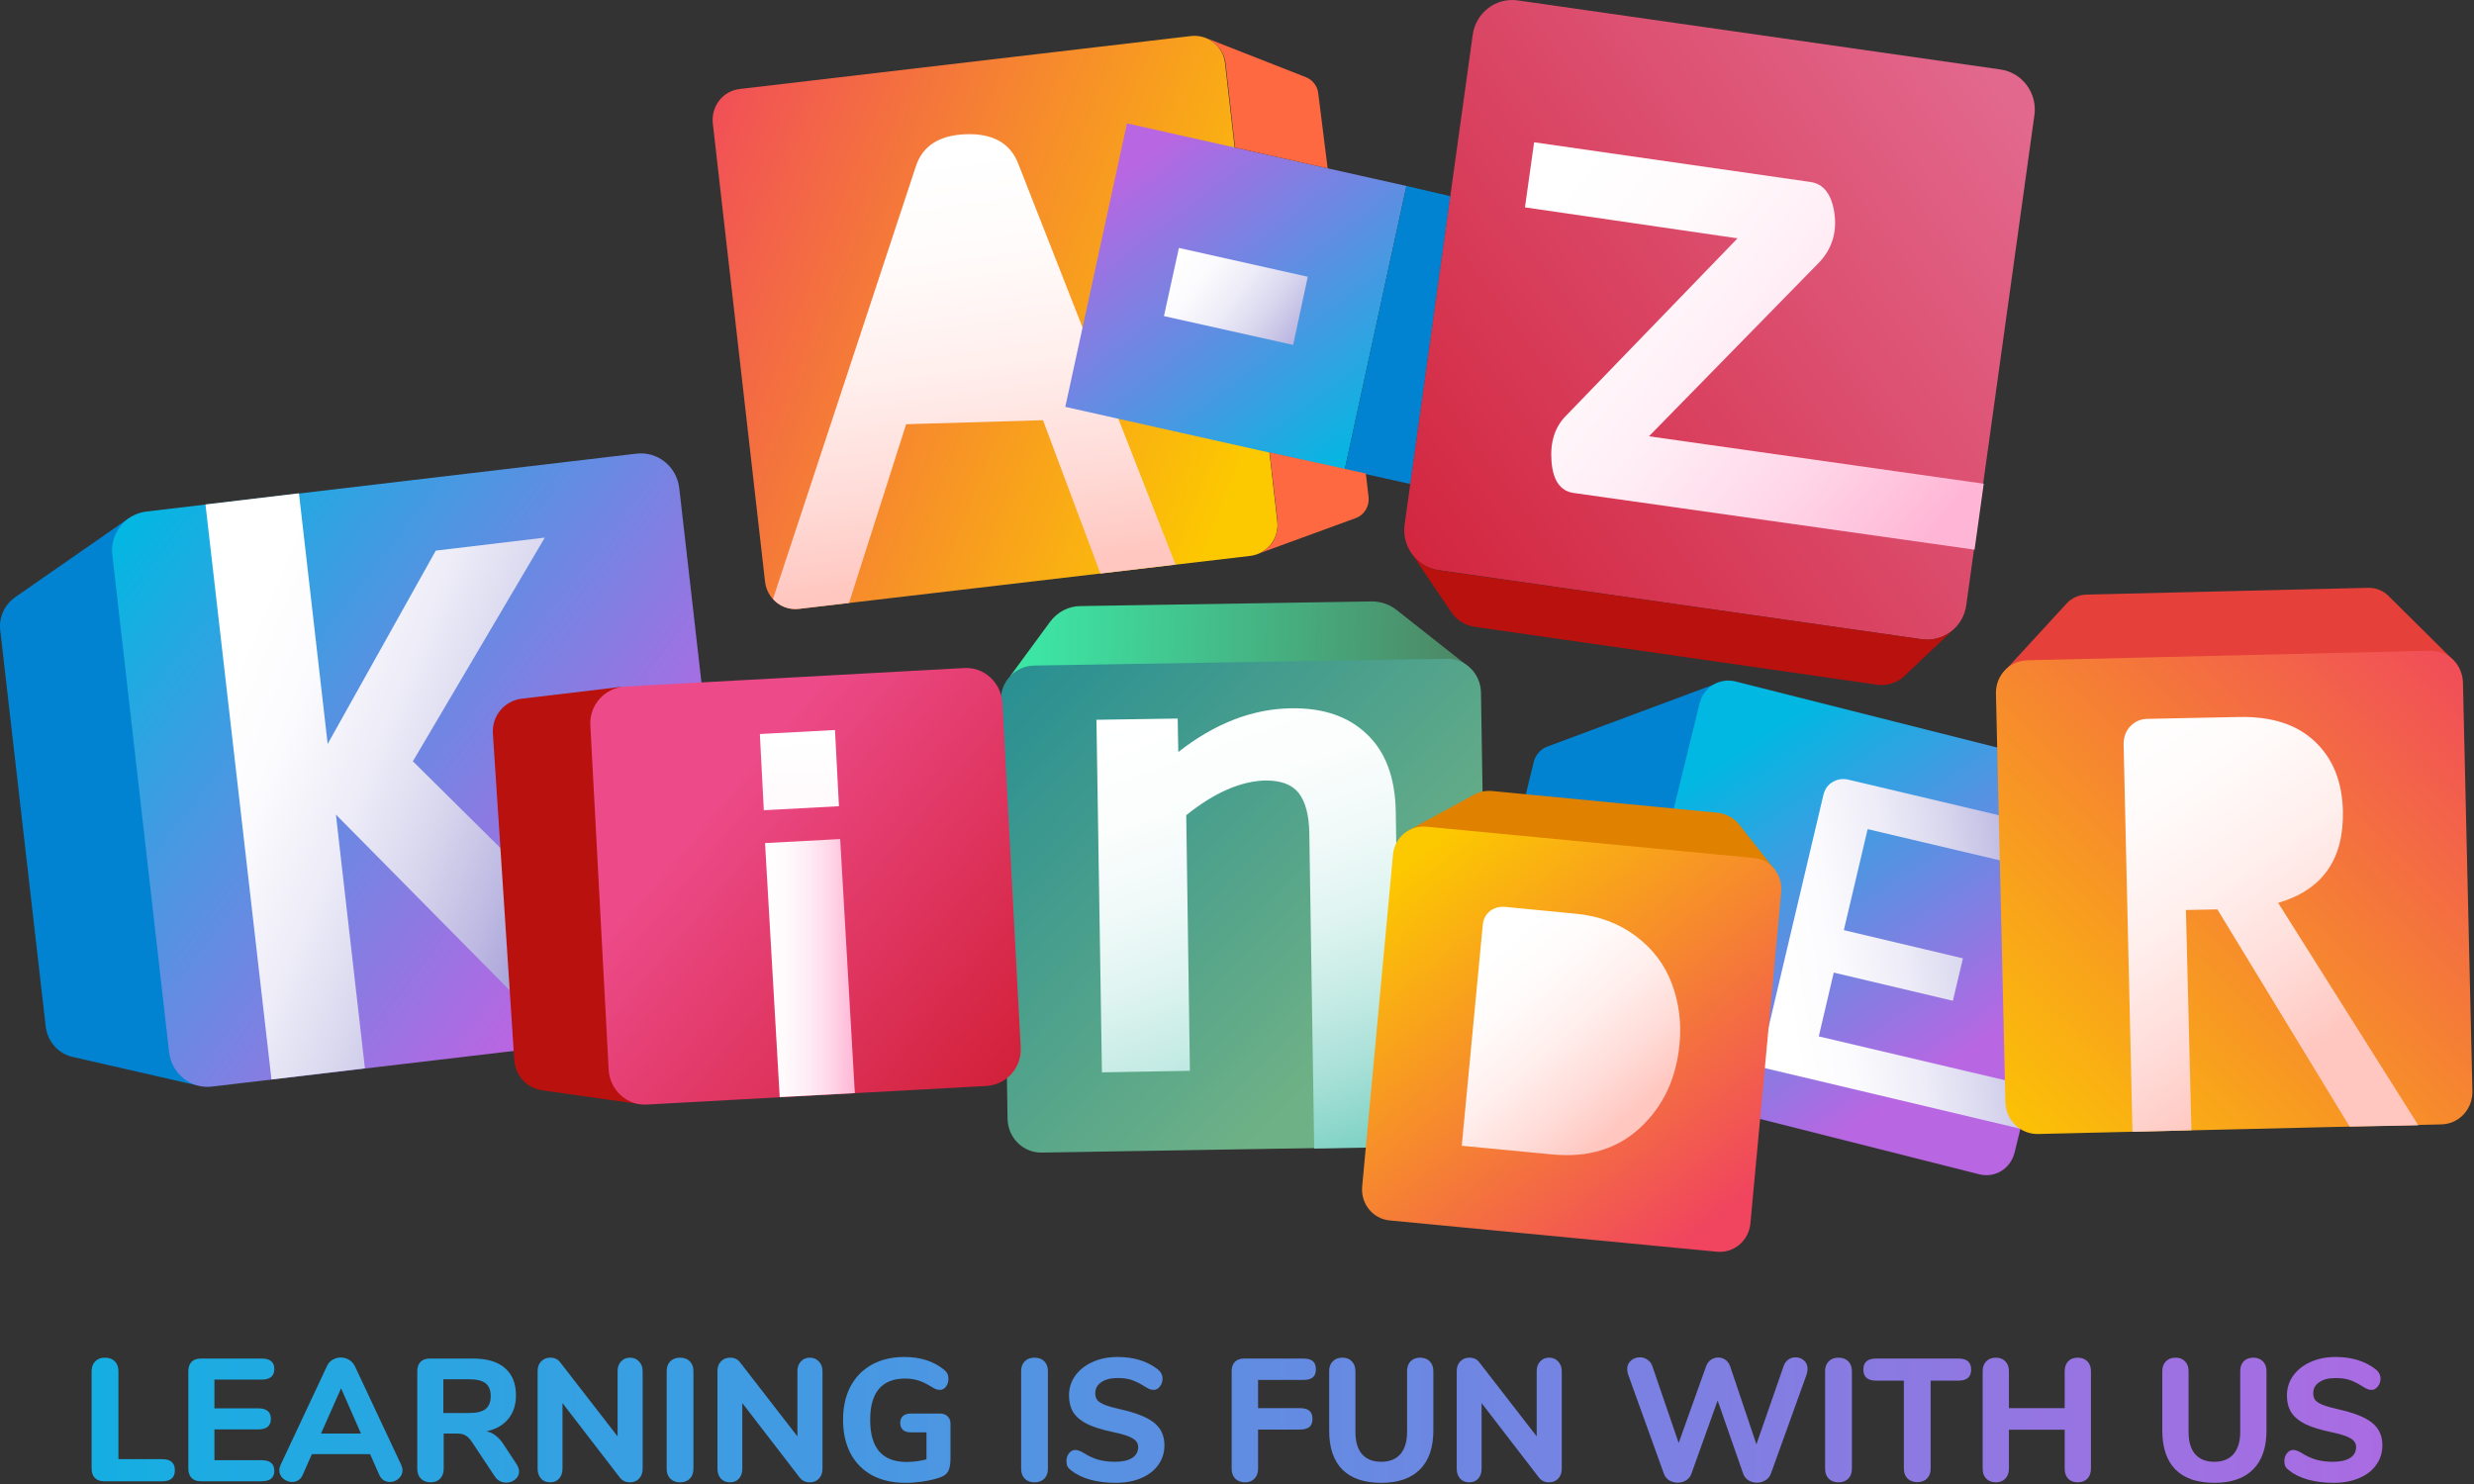<svg width="250" height="150" viewBox="0 0 250 150" fill="none" xmlns="http://www.w3.org/2000/svg">
<rect x="0" y="0" width="250" height="150" fill="#333333" stroke="none"/>
<path d="M19.901 109.706L12.987 52.399L1.506 60.384C0.457 61.136 -0.13 62.389 0.024 63.704L4.623 103.787C4.808 105.259 5.858 106.48 7.308 106.825L19.901 109.706Z" fill="#0183D1"/>
<path d="M148.327 67.336L102.061 68.37L106.105 62.858C106.845 61.856 107.987 61.261 109.191 61.261L138.605 60.791C139.5 60.791 140.395 61.073 141.105 61.637L148.327 67.336Z" fill="url(#paint0_linear)"/>
<path d="M173.79 68.965L169.037 82.274L154.006 81.021L154.994 76.981C155.179 76.293 155.673 75.729 156.321 75.478L173.79 68.965Z" fill="#0183D1"/>
<path d="M146.969 115.812L105.271 116.501C103.389 116.533 101.845 114.998 101.815 113.088L101.136 70.781C101.105 68.871 102.617 67.305 104.5 67.274L146.197 66.585C148.08 66.553 149.623 68.088 149.654 69.998L150.333 112.305C150.364 114.215 148.852 115.781 146.969 115.812Z" fill="url(#paint1_linear)"/>
<path d="M130.426 71.595C133.697 71.533 136.259 72.409 138.142 74.226C140.024 76.011 140.981 78.61 141.043 82.023L141.568 115.938L132.802 116.094L132.308 84.215C132.278 82.368 131.907 81.021 131.228 80.144C130.549 79.299 129.438 78.892 127.957 78.892C125.426 78.923 122.71 80.113 119.87 82.399L120.241 108.234L111.352 108.391L110.796 72.754L119.006 72.629L119.068 76.011C122.74 73.13 126.537 71.658 130.426 71.595Z" fill="url(#paint2_linear)"/>
<path d="M126.352 56.188L80.734 61.543C79.037 61.731 77.494 60.51 77.308 58.787L72.031 12.472C71.845 10.75 73.049 9.184 74.747 8.996L120.364 3.641C122.061 3.453 123.605 4.675 123.79 6.397L129.068 52.681C129.284 54.434 128.049 55.969 126.352 56.188Z" fill="url(#paint3_linear)"/>
<path d="M111.197 57.973L105.395 42.472L91.568 42.879L85.796 60.948L80.734 61.543C79.006 61.731 78.111 60.541 78.111 60.541L92.555 16.794C93.234 14.727 94.932 13.662 97.617 13.568C100.333 13.474 102.092 14.476 102.895 16.543L118.79 57.065L111.197 57.973Z" fill="url(#paint4_linear)"/>
<path d="M135.889 47.451L107.648 41.126L113.882 12.472L142.123 18.798L135.889 47.451Z" fill="url(#paint5_linear)"/>
<path d="M142.524 48.923L135.889 47.451L142.123 18.798L146.568 19.831L142.524 48.923Z" fill="#0183D1"/>
<path d="M70.981 103.975L21.413 109.831C19.284 110.082 17.37 108.547 17.092 106.386L11.352 56.094C11.105 53.933 12.617 51.992 14.747 51.71L64.315 45.854C66.444 45.604 68.358 47.138 68.635 49.299L74.376 99.591C74.623 101.752 73.111 103.693 70.981 103.975Z" fill="url(#paint6_linear)"/>
<path d="M69.284 104.257L56.969 105.635L33.944 82.336L36.876 107.984L27.432 109.111L20.765 50.99L30.21 49.862L33.111 75.197L44.037 55.656L55.055 54.34L41.722 76.95L69.284 104.257Z" fill="url(#paint7_linear)"/>
<path d="M194.191 64.612L145.364 57.629C143.173 57.316 141.629 55.249 141.938 53.025L148.821 3.516C149.129 1.292 151.166 -0.273 153.358 0.04L202.154 7.023C204.345 7.336 205.889 9.403 205.58 11.627L198.697 61.136C198.419 63.359 196.382 64.925 194.191 64.612Z" fill="url(#paint8_linear)"/>
<path d="M199.994 118.693L165.271 109.925C163.697 109.518 162.741 107.89 163.111 106.292L171.753 71.063C172.154 69.466 173.759 68.495 175.333 68.871L210.055 77.639C211.629 78.046 212.586 79.674 212.216 81.272L203.574 116.501C203.173 118.13 201.598 119.1 199.994 118.693Z" fill="url(#paint9_linear)"/>
<path d="M211.938 89.288L188.728 83.808L186.321 94.017L198.358 96.867L197.339 101.157L185.302 98.307L183.79 104.758L205.21 109.8L204.16 114.09L177.771 107.827L184.253 80.364C184.407 79.737 184.716 79.299 185.24 79.017C185.734 78.735 186.29 78.672 186.876 78.829L212.957 84.998L211.938 89.288Z" fill="url(#paint10_linear)"/>
<path d="M159.037 49.831C157.679 49.643 156.938 48.578 156.784 46.668C156.629 44.727 157.092 43.192 158.234 42.034L175.58 24.09L154.099 20.958L155.024 14.382L182.926 18.391C184.284 18.578 185.086 19.643 185.364 21.522C185.642 23.432 185.148 25.092 183.882 26.47L166.629 44.1L200.457 48.892L199.531 55.562L159.037 49.831Z" fill="url(#paint11_linear)"/>
<path d="M248.018 66.835L241.352 60.228C240.827 59.695 240.086 59.414 239.345 59.414L210.796 60.102C210.055 60.134 209.345 60.447 208.852 60.979L202.524 67.869L248.018 66.835Z" fill="#E54039"/>
<path d="M130.673 34.862L117.617 31.95L119.129 25.061L132.154 27.973L130.673 34.862Z" fill="url(#paint12_linear)"/>
<path d="M64.716 111.616L54.778 110.207C53.234 109.988 52.062 108.704 51.969 107.138L49.808 74.163C49.685 72.378 50.95 70.844 52.71 70.624L62.71 69.434L64.716 111.616Z" fill="#B8110E"/>
<path d="M121.845 3.829L131.969 7.806C132.617 8.057 133.111 8.683 133.203 9.372L134.16 17.013L124.808 14.915L123.821 6.209C123.481 4.455 121.845 3.829 121.845 3.829Z" fill="#FF6941"/>
<path d="M128.296 45.729L129.098 52.681C129.284 55.311 127.061 56 127.061 56L137 52.368C137.864 52.054 138.389 51.178 138.296 50.238L138.018 47.858L128.296 45.729Z" fill="#FF6941"/>
<path d="M197.555 63.485C197.555 63.485 196.29 64.894 194.191 64.612L146.136 57.754C145.148 57.597 143.728 57.535 142.555 55.812L146.66 61.888C147.216 62.702 148.08 63.234 149.037 63.359L189.716 69.215C190.703 69.341 191.691 69.027 192.401 68.37L197.555 63.485Z" fill="#B8110E"/>
<path d="M179.315 87.879L142.278 83.965L148.944 80.332C149.5 80.019 150.148 79.894 150.796 79.956L173.543 82.148C174.407 82.242 175.24 82.681 175.765 83.37L179.315 87.879Z" fill="#E08100"/>
<path d="M246.691 113.652L205.95 114.622C204.16 114.654 202.71 113.244 202.648 111.428L201.691 70.092C201.66 68.276 203.049 66.804 204.839 66.741L245.58 65.771C247.37 65.739 248.821 67.148 248.883 68.965L249.839 110.301C249.87 112.117 248.481 113.62 246.691 113.652Z" fill="url(#paint13_linear)"/>
<path d="M237.432 113.871L224.068 91.919L220.889 91.981L221.444 114.247L215.487 114.403L214.592 75.228C214.592 74.507 214.808 73.881 215.271 73.412C215.734 72.91 216.352 72.66 217.061 72.66L226.259 72.472C229.561 72.409 232.123 73.224 233.944 74.977C235.765 76.7 236.691 79.048 236.753 82.023C236.845 86.877 234.685 89.946 230.21 91.261L244.376 113.746L237.432 113.871Z" fill="url(#paint14_linear)"/>
<path d="M173.512 126.522L140.426 123.359C138.728 123.203 137.494 121.668 137.648 119.946L140.765 86.376C140.92 84.654 142.432 83.401 144.129 83.558L177.216 86.721C178.913 86.877 180.148 88.412 179.994 90.134L176.876 123.704C176.691 125.426 175.21 126.679 173.512 126.522Z" fill="url(#paint15_linear)"/>
<path d="M147.71 115.812L149.839 93.453C149.901 92.858 150.148 92.42 150.58 92.075C151.012 91.762 151.537 91.606 152.123 91.668L159.222 92.357C161.598 92.576 163.636 93.359 165.333 94.643C167.031 95.927 168.234 97.524 168.944 99.434C169.654 101.345 169.932 103.38 169.716 105.572C169.376 109.017 168.08 111.804 165.765 113.965C163.45 116.125 160.487 117.034 156.876 116.689L147.71 115.812Z" fill="url(#paint16_linear)"/>
<path d="M99.685 109.768L65.364 111.647C63.358 111.773 61.629 110.176 61.506 108.14L59.654 73.317C59.531 71.282 61.105 69.528 63.111 69.403L97.432 67.524C99.438 67.399 101.166 68.996 101.29 71.031L103.142 105.854C103.265 107.89 101.722 109.643 99.685 109.768Z" fill="url(#paint17_linear)"/>
<path d="M78.79 110.896L77.308 85.217L84.901 84.81L86.382 110.489L78.79 110.896Z" fill="url(#paint18_linear)"/>
<path d="M84.778 81.491L77.185 81.898L76.784 74.194L84.376 73.787L84.778 81.491Z" fill="url(#paint19_linear)"/>
<path d="M10.525 149.724C10.121 149.724 9.808 149.613 9.589 149.39C9.369 149.167 9.259 148.85 9.259 148.44V138.586C9.259 138.175 9.381 137.847 9.623 137.601C9.866 137.354 10.196 137.231 10.612 137.231C11.028 137.231 11.358 137.354 11.601 137.601C11.843 137.847 11.965 138.175 11.965 138.586V147.49H16.404C17.248 147.49 17.67 147.865 17.67 148.616C17.67 149.355 17.248 149.724 16.404 149.724H10.525Z" fill="url(#paint20_linear)"/>
<path d="M20.297 149.724C19.893 149.724 19.581 149.613 19.361 149.39C19.141 149.167 19.031 148.85 19.031 148.44V138.604C19.031 138.193 19.141 137.876 19.361 137.653C19.581 137.431 19.893 137.319 20.297 137.319H26.437C27.292 137.319 27.72 137.671 27.72 138.375C27.72 139.09 27.292 139.448 26.437 139.448H21.668V142.352H26.09C26.945 142.352 27.373 142.709 27.373 143.425C27.373 144.129 26.945 144.481 26.09 144.481H21.668V147.595H26.437C27.292 147.595 27.72 147.953 27.72 148.669C27.72 149.372 27.292 149.724 26.437 149.724H20.297Z" fill="url(#paint21_linear)"/>
<path d="M40.536 148.053C40.629 148.264 40.675 148.452 40.675 148.616C40.675 148.944 40.542 149.226 40.276 149.46C40.022 149.683 39.727 149.795 39.392 149.795C39.172 149.795 38.964 149.736 38.767 149.619C38.571 149.49 38.42 149.302 38.316 149.056L37.397 146.979H31.518L30.599 149.056C30.495 149.302 30.345 149.49 30.148 149.619C29.963 149.736 29.755 149.795 29.524 149.795C29.189 149.795 28.888 149.683 28.622 149.46C28.356 149.226 28.223 148.944 28.223 148.616C28.223 148.452 28.269 148.264 28.362 148.053L33.044 138.076C33.172 137.794 33.362 137.583 33.617 137.442C33.871 137.29 34.143 137.214 34.432 137.214C34.732 137.214 35.01 137.29 35.264 137.442C35.519 137.595 35.715 137.806 35.854 138.076L40.536 148.053ZM36.478 144.903L34.466 140.328L32.437 144.903H36.478Z" fill="url(#paint22_linear)"/>
<path d="M52.19 147.982C52.364 148.24 52.45 148.493 52.45 148.739C52.45 149.067 52.317 149.337 52.051 149.548C51.797 149.76 51.496 149.865 51.15 149.865C50.93 149.865 50.716 149.812 50.508 149.707C50.3 149.601 50.126 149.437 49.988 149.214L47.698 145.765C47.502 145.46 47.294 145.243 47.074 145.114C46.854 144.973 46.577 144.903 46.242 144.903H44.837V148.457C44.837 148.88 44.715 149.214 44.473 149.46C44.241 149.707 43.923 149.83 43.519 149.83C43.103 149.83 42.773 149.707 42.53 149.46C42.288 149.214 42.166 148.88 42.166 148.457V138.604C42.166 138.193 42.276 137.876 42.496 137.653C42.715 137.431 43.027 137.319 43.432 137.319H47.785C49.219 137.319 50.3 137.642 51.028 138.287C51.768 138.92 52.138 139.841 52.138 141.049C52.138 142 51.878 142.791 51.358 143.425C50.837 144.058 50.103 144.475 49.155 144.674C49.502 144.745 49.808 144.885 50.074 145.097C50.352 145.296 50.618 145.589 50.872 145.976L52.19 147.982ZM47.386 142.827C48.161 142.827 48.722 142.692 49.068 142.422C49.415 142.14 49.589 141.706 49.589 141.12C49.589 140.522 49.415 140.088 49.068 139.818C48.722 139.548 48.161 139.413 47.386 139.413H44.802V142.827H47.386Z" fill="url(#paint23_linear)"/>
<path d="M63.657 137.231C64.038 137.231 64.344 137.36 64.576 137.618C64.819 137.865 64.94 138.187 64.94 138.586V148.457C64.94 148.868 64.819 149.202 64.576 149.46C64.344 149.707 64.038 149.83 63.657 149.83C63.24 149.83 62.905 149.677 62.651 149.372L56.841 141.824V148.457C56.841 148.868 56.725 149.202 56.494 149.46C56.274 149.707 55.974 149.83 55.592 149.83C55.211 149.83 54.904 149.707 54.673 149.46C54.442 149.202 54.326 148.868 54.326 148.457V138.586C54.326 138.187 54.442 137.865 54.673 137.618C54.916 137.36 55.228 137.231 55.61 137.231C56.037 137.231 56.367 137.384 56.598 137.689L62.408 145.185V138.586C62.408 138.187 62.523 137.865 62.755 137.618C62.986 137.36 63.286 137.231 63.657 137.231Z" fill="url(#paint24_linear)"/>
<path d="M68.72 149.83C68.303 149.83 67.974 149.707 67.731 149.46C67.488 149.214 67.367 148.88 67.367 148.457V138.586C67.367 138.175 67.488 137.847 67.731 137.601C67.974 137.354 68.303 137.231 68.72 137.231C69.136 137.231 69.466 137.354 69.708 137.601C69.951 137.847 70.072 138.175 70.072 138.586V148.457C70.072 148.88 69.951 149.214 69.708 149.46C69.466 149.707 69.136 149.83 68.72 149.83Z" fill="url(#paint25_linear)"/>
<path d="M81.829 137.231C82.21 137.231 82.517 137.36 82.748 137.618C82.991 137.865 83.112 138.187 83.112 138.586V148.457C83.112 148.868 82.991 149.202 82.748 149.46C82.517 149.707 82.21 149.83 81.829 149.83C81.413 149.83 81.077 149.677 80.823 149.372L75.013 141.824V148.457C75.013 148.868 74.898 149.202 74.666 149.46C74.447 149.707 74.146 149.83 73.765 149.83C73.383 149.83 73.077 149.707 72.846 149.46C72.614 149.202 72.499 148.868 72.499 148.457V138.586C72.499 138.187 72.614 137.865 72.846 137.618C73.088 137.36 73.4 137.231 73.782 137.231C74.21 137.231 74.539 137.384 74.77 137.689L80.58 145.185V138.586C80.58 138.187 80.696 137.865 80.927 137.618C81.158 137.36 81.459 137.231 81.829 137.231Z" fill="url(#paint26_linear)"/>
<path d="M94.991 142.879C95.315 142.879 95.569 142.973 95.754 143.161C95.951 143.337 96.049 143.583 96.049 143.9V147.331C96.049 147.8 96.009 148.164 95.928 148.422C95.858 148.68 95.731 148.886 95.546 149.038C95.361 149.191 95.084 149.32 94.714 149.425C94.263 149.566 93.743 149.677 93.153 149.76C92.575 149.842 92.026 149.883 91.505 149.883C90.21 149.883 89.089 149.63 88.141 149.126C87.193 148.61 86.464 147.877 85.956 146.927C85.447 145.965 85.193 144.827 85.193 143.513C85.193 142.223 85.441 141.102 85.938 140.152C86.447 139.19 87.17 138.451 88.106 137.935C89.043 137.419 90.135 137.161 91.384 137.161C92.991 137.161 94.321 137.583 95.373 138.428C95.546 138.568 95.668 138.709 95.737 138.85C95.806 138.991 95.841 139.167 95.841 139.378C95.841 139.683 95.754 139.947 95.581 140.17C95.419 140.381 95.222 140.486 94.991 140.486C94.841 140.486 94.702 140.463 94.575 140.416C94.459 140.369 94.315 140.293 94.141 140.187C93.656 139.882 93.211 139.665 92.806 139.536C92.401 139.407 91.956 139.343 91.471 139.343C89.112 139.343 87.933 140.733 87.933 143.513C87.933 144.944 88.239 146.012 88.852 146.715C89.465 147.419 90.39 147.771 91.627 147.771C92.297 147.771 92.962 147.683 93.621 147.507V144.78H92.026C91.69 144.78 91.43 144.698 91.245 144.533C91.06 144.369 90.968 144.135 90.968 143.83C90.968 143.525 91.06 143.29 91.245 143.126C91.43 142.962 91.69 142.879 92.026 142.879H94.991Z" fill="url(#paint27_linear)"/>
<path d="M104.54 149.83C104.123 149.83 103.794 149.707 103.551 149.46C103.308 149.214 103.187 148.88 103.187 148.457V138.586C103.187 138.175 103.308 137.847 103.551 137.601C103.794 137.354 104.123 137.231 104.54 137.231C104.956 137.231 105.285 137.354 105.528 137.601C105.771 137.847 105.892 138.175 105.892 138.586V148.457C105.892 148.88 105.771 149.214 105.528 149.46C105.285 149.707 104.956 149.83 104.54 149.83Z" fill="url(#paint28_linear)"/>
<path d="M112.724 149.883C111.81 149.883 110.96 149.777 110.174 149.566C109.388 149.343 108.746 149.032 108.249 148.633C108.076 148.504 107.949 148.369 107.868 148.229C107.798 148.076 107.764 147.888 107.764 147.666C107.764 147.372 107.85 147.114 108.024 146.891C108.209 146.668 108.417 146.557 108.648 146.557C108.775 146.557 108.897 146.58 109.012 146.627C109.139 146.663 109.29 146.733 109.463 146.839C109.96 147.155 110.463 147.39 110.972 147.542C111.481 147.683 112.041 147.754 112.654 147.754C113.417 147.754 114.001 147.625 114.406 147.366C114.81 147.108 115.013 146.739 115.013 146.258C115.013 145.894 114.822 145.601 114.44 145.378C114.07 145.155 113.406 144.944 112.446 144.745C111.371 144.522 110.509 144.252 109.862 143.935C109.226 143.618 108.758 143.226 108.457 142.756C108.168 142.287 108.024 141.718 108.024 141.049C108.024 140.31 108.232 139.648 108.648 139.061C109.076 138.463 109.66 138 110.4 137.671C111.151 137.331 111.995 137.161 112.932 137.161C114.573 137.161 115.926 137.577 116.99 138.41C117.163 138.551 117.285 138.697 117.354 138.85C117.435 138.991 117.475 139.167 117.475 139.378C117.475 139.671 117.383 139.929 117.198 140.152C117.024 140.375 116.822 140.486 116.591 140.486C116.464 140.486 116.342 140.469 116.227 140.434C116.123 140.398 115.972 140.322 115.776 140.205C115.302 139.9 114.862 139.671 114.458 139.519C114.065 139.366 113.562 139.29 112.949 139.29C112.244 139.29 111.689 139.431 111.284 139.712C110.879 139.982 110.677 140.357 110.677 140.838C110.677 141.12 110.752 141.354 110.903 141.542C111.064 141.718 111.325 141.876 111.683 142.017C112.053 142.158 112.573 142.305 113.244 142.457C114.816 142.809 115.943 143.261 116.626 143.812C117.319 144.363 117.666 145.12 117.666 146.082C117.666 146.833 117.458 147.495 117.042 148.07C116.637 148.645 116.059 149.091 115.308 149.408C114.568 149.724 113.706 149.883 112.724 149.883Z" fill="url(#paint29_linear)"/>
<path d="M125.811 149.83C125.407 149.83 125.077 149.707 124.823 149.46C124.58 149.202 124.459 148.868 124.459 148.457V138.604C124.459 138.193 124.568 137.876 124.788 137.653C125.008 137.431 125.32 137.319 125.725 137.319H131.69C132.13 137.319 132.454 137.407 132.662 137.583C132.87 137.759 132.974 138.035 132.974 138.41C132.974 138.774 132.87 139.044 132.662 139.219C132.454 139.395 132.13 139.483 131.69 139.483H127.129V142.334H131.344C131.783 142.334 132.107 142.422 132.315 142.598C132.523 142.774 132.627 143.05 132.627 143.425C132.627 143.789 132.523 144.058 132.315 144.234C132.107 144.41 131.783 144.498 131.344 144.498H127.129V148.457C127.129 148.88 127.008 149.214 126.765 149.46C126.534 149.707 126.216 149.83 125.811 149.83Z" fill="url(#paint30_linear)"/>
<path d="M139.569 149.883C137.857 149.883 136.551 149.437 135.649 148.545C134.759 147.642 134.314 146.328 134.314 144.604V138.586C134.314 138.175 134.435 137.847 134.678 137.601C134.921 137.354 135.244 137.231 135.649 137.231C136.054 137.231 136.372 137.354 136.603 137.601C136.846 137.847 136.967 138.175 136.967 138.586V144.727C136.967 145.712 137.187 146.463 137.626 146.979C138.077 147.495 138.725 147.754 139.569 147.754C140.413 147.754 141.06 147.495 141.511 146.979C141.962 146.451 142.187 145.701 142.187 144.727V138.586C142.187 138.175 142.303 137.847 142.534 137.601C142.777 137.354 143.101 137.231 143.505 137.231C143.91 137.231 144.234 137.354 144.477 137.601C144.719 137.847 144.841 138.175 144.841 138.586V144.604C144.841 146.317 144.39 147.625 143.488 148.528C142.586 149.431 141.28 149.883 139.569 149.883Z" fill="url(#paint31_linear)"/>
<path d="M156.534 137.231C156.916 137.231 157.222 137.36 157.453 137.618C157.696 137.865 157.817 138.187 157.817 138.586V148.457C157.817 148.868 157.696 149.202 157.453 149.46C157.222 149.707 156.916 149.83 156.534 149.83C156.118 149.83 155.783 149.677 155.528 149.372L149.718 141.824V148.457C149.718 148.868 149.603 149.202 149.372 149.46C149.152 149.707 148.851 149.83 148.47 149.83C148.088 149.83 147.782 149.707 147.551 149.46C147.319 149.202 147.204 148.868 147.204 148.457V138.586C147.204 138.187 147.319 137.865 147.551 137.618C147.793 137.36 148.106 137.231 148.487 137.231C148.915 137.231 149.244 137.384 149.476 137.689L155.285 145.185V138.586C155.285 138.187 155.401 137.865 155.632 137.618C155.863 137.36 156.164 137.231 156.534 137.231Z" fill="url(#paint32_linear)"/>
<path d="M180.246 138.058C180.35 137.777 180.506 137.565 180.714 137.425C180.934 137.272 181.176 137.196 181.442 137.196C181.778 137.196 182.061 137.302 182.292 137.513C182.535 137.724 182.656 138.011 182.656 138.375C182.656 138.551 182.622 138.744 182.552 138.956L178.945 148.968C178.841 149.249 178.656 149.472 178.39 149.636C178.136 149.789 177.852 149.865 177.54 149.865C177.228 149.865 176.945 149.789 176.69 149.636C176.436 149.472 176.257 149.249 176.153 148.968L173.569 141.56L170.915 148.968C170.811 149.249 170.632 149.472 170.378 149.636C170.123 149.789 169.84 149.865 169.528 149.865C169.227 149.865 168.944 149.789 168.678 149.636C168.424 149.472 168.245 149.249 168.141 148.968L164.533 138.956C164.464 138.756 164.429 138.568 164.429 138.392C164.429 138.029 164.556 137.741 164.811 137.53C165.065 137.307 165.366 137.196 165.713 137.196C165.99 137.196 166.239 137.272 166.458 137.425C166.69 137.565 166.857 137.777 166.961 138.058L169.632 145.853L172.407 138.093C172.511 137.812 172.673 137.595 172.892 137.442C173.124 137.29 173.366 137.214 173.621 137.214C173.887 137.214 174.13 137.29 174.349 137.442C174.569 137.595 174.731 137.818 174.835 138.111L177.488 145.994L180.246 138.058Z" fill="url(#paint33_linear)"/>
<path d="M185.782 149.83C185.366 149.83 185.036 149.707 184.794 149.46C184.551 149.214 184.429 148.88 184.429 148.457V138.586C184.429 138.175 184.551 137.847 184.794 137.601C185.036 137.354 185.366 137.231 185.782 137.231C186.198 137.231 186.528 137.354 186.771 137.601C187.013 137.847 187.135 138.175 187.135 138.586V148.457C187.135 148.88 187.013 149.214 186.771 149.46C186.528 149.707 186.198 149.83 185.782 149.83Z" fill="url(#paint34_linear)"/>
<path d="M193.741 149.812C193.336 149.812 193.006 149.689 192.752 149.443C192.509 149.196 192.388 148.868 192.388 148.457V139.554H189.578C188.723 139.554 188.295 139.178 188.295 138.428C188.295 137.689 188.723 137.319 189.578 137.319H197.903C198.758 137.319 199.186 137.689 199.186 138.428C199.186 139.178 198.758 139.554 197.903 139.554H195.093V148.457C195.093 148.868 194.972 149.196 194.729 149.443C194.486 149.689 194.157 149.812 193.741 149.812Z" fill="url(#paint35_linear)"/>
<path d="M209.957 137.231C210.362 137.231 210.685 137.354 210.928 137.601C211.171 137.847 211.292 138.175 211.292 138.586V148.457C211.292 148.868 211.171 149.202 210.928 149.46C210.685 149.707 210.362 149.83 209.957 149.83C209.552 149.83 209.229 149.707 208.986 149.46C208.755 149.214 208.639 148.88 208.639 148.457V144.516H203.003V148.457C203.003 148.868 202.881 149.202 202.638 149.46C202.396 149.707 202.078 149.83 201.685 149.83C201.28 149.83 200.956 149.707 200.713 149.46C200.471 149.214 200.349 148.88 200.349 148.457V138.586C200.349 138.175 200.471 137.847 200.713 137.601C200.956 137.354 201.28 137.231 201.685 137.231C202.089 137.231 202.407 137.354 202.638 137.601C202.881 137.847 203.003 138.175 203.003 138.586V142.334H208.639V138.586C208.639 138.175 208.755 137.847 208.986 137.601C209.229 137.354 209.552 137.231 209.957 137.231Z" fill="url(#paint36_linear)"/>
<path d="M223.758 149.883C222.047 149.883 220.74 149.437 219.839 148.545C218.948 147.642 218.503 146.328 218.503 144.604V138.586C218.503 138.175 218.625 137.847 218.867 137.601C219.11 137.354 219.434 137.231 219.839 137.231C220.243 137.231 220.561 137.354 220.792 137.601C221.035 137.847 221.157 138.175 221.157 138.586V144.727C221.157 145.712 221.376 146.463 221.816 146.979C222.266 147.495 222.914 147.754 223.758 147.754C224.602 147.754 225.249 147.495 225.7 146.979C226.151 146.451 226.377 145.701 226.377 144.727V138.586C226.377 138.175 226.492 137.847 226.723 137.601C226.966 137.354 227.29 137.231 227.695 137.231C228.099 137.231 228.423 137.354 228.666 137.601C228.909 137.847 229.03 138.175 229.03 138.586V144.604C229.03 146.317 228.579 147.625 227.677 148.528C226.776 149.431 225.469 149.883 223.758 149.883Z" fill="url(#paint37_linear)"/>
<path d="M235.798 149.883C234.885 149.883 234.035 149.777 233.249 149.566C232.463 149.343 231.821 149.032 231.324 148.633C231.15 148.504 231.023 148.369 230.942 148.229C230.873 148.076 230.838 147.888 230.838 147.666C230.838 147.372 230.925 147.114 231.098 146.891C231.283 146.668 231.491 146.557 231.723 146.557C231.85 146.557 231.971 146.58 232.087 146.627C232.214 146.663 232.364 146.733 232.538 146.839C233.035 147.155 233.538 147.39 234.047 147.542C234.555 147.683 235.116 147.754 235.729 147.754C236.492 147.754 237.076 147.625 237.48 147.366C237.885 147.108 238.087 146.739 238.087 146.258C238.087 145.894 237.897 145.601 237.515 145.378C237.145 145.155 236.48 144.944 235.521 144.745C234.445 144.522 233.584 144.252 232.937 143.935C232.301 143.618 231.832 143.226 231.532 142.756C231.243 142.287 231.098 141.718 231.098 141.049C231.098 140.31 231.306 139.648 231.723 139.061C232.15 138.463 232.734 138 233.474 137.671C234.226 137.331 235.07 137.161 236.006 137.161C237.648 137.161 239.001 137.577 240.064 138.41C240.238 138.551 240.359 138.697 240.429 138.85C240.51 138.991 240.55 139.167 240.55 139.378C240.55 139.671 240.457 139.929 240.272 140.152C240.099 140.375 239.897 140.486 239.666 140.486C239.538 140.486 239.417 140.469 239.301 140.434C239.197 140.398 239.047 140.322 238.85 140.205C238.376 139.9 237.937 139.671 237.532 139.519C237.139 139.366 236.636 139.29 236.024 139.29C235.318 139.29 234.763 139.431 234.359 139.712C233.954 139.982 233.752 140.357 233.752 140.838C233.752 141.12 233.827 141.354 233.977 141.542C234.139 141.718 234.399 141.876 234.758 142.017C235.128 142.158 235.648 142.305 236.318 142.457C237.891 142.809 239.018 143.261 239.7 143.812C240.394 144.363 240.741 145.12 240.741 146.082C240.741 146.833 240.533 147.495 240.116 148.07C239.712 148.645 239.134 149.091 238.382 149.408C237.642 149.724 236.781 149.883 235.798 149.883Z" fill="url(#paint38_linear)"/>
<defs>
<linearGradient id="paint0_linear" x1="102.226" y1="63.948" x2="148.404" y2="65.417" gradientUnits="userSpaceOnUse">
<stop offset="0.049" stop-color="#3DE5A4"/>
<stop offset="1" stop-color="#4D8665"/>
</linearGradient>
<linearGradient id="paint1_linear" x1="102.904" y1="68.478" x2="140.629" y2="105.513" gradientUnits="userSpaceOnUse">
<stop stop-color="#2A9092"/>
<stop offset="0.951" stop-color="#6FB186"/>
</linearGradient>
<linearGradient id="paint2_linear" x1="118.136" y1="70.805" x2="134.623" y2="116.956" gradientUnits="userSpaceOnUse">
<stop stop-color="white"/>
<stop offset="0.198" stop-color="#FBFEFD"/>
<stop offset="0.372" stop-color="#F1FAF9"/>
<stop offset="0.538" stop-color="#DFF4F0"/>
<stop offset="0.699" stop-color="#C5EBE5"/>
<stop offset="0.854" stop-color="#A5DFD6"/>
<stop offset="1" stop-color="#7FD2C5"/>
</linearGradient>
<linearGradient id="paint3_linear" x1="127.198" y1="43.409" x2="62.666" y2="17.948" gradientUnits="userSpaceOnUse">
<stop stop-color="#FCC900"/>
<stop offset="1" stop-color="#F0445F"/>
</linearGradient>
<linearGradient id="paint4_linear" x1="92.824" y1="16.128" x2="98.528" y2="58.169" gradientUnits="userSpaceOnUse">
<stop stop-color="white"/>
<stop offset="0.239" stop-color="#FFFBFA"/>
<stop offset="0.504" stop-color="#FFEFED"/>
<stop offset="0.781" stop-color="#FFDBD7"/>
<stop offset="1" stop-color="#FFC7C0"/>
</linearGradient>
<linearGradient id="paint5_linear" x1="139.361" y1="49.486" x2="113.337" y2="15.367" gradientUnits="userSpaceOnUse">
<stop offset="0.085" stop-color="#01B8E2"/>
<stop offset="0.959" stop-color="#B866E2"/>
</linearGradient>
<linearGradient id="paint6_linear" x1="6.839" y1="49.366" x2="64.226" y2="93.422" gradientUnits="userSpaceOnUse">
<stop offset="0.085" stop-color="#01B8E2"/>
<stop offset="0.959" stop-color="#B866E2"/>
</linearGradient>
<linearGradient id="paint7_linear" x1="21.39" y1="73.427" x2="58.502" y2="88.535" gradientUnits="userSpaceOnUse">
<stop stop-color="white"/>
<stop offset="0.187" stop-color="#FBFAFD"/>
<stop offset="0.394" stop-color="#EEEDF8"/>
<stop offset="0.611" stop-color="#D9D7EE"/>
<stop offset="0.834" stop-color="#BCB8E2"/>
<stop offset="1" stop-color="#A29CD6"/>
</linearGradient>
<linearGradient id="paint8_linear" x1="135.765" y1="60.655" x2="203.718" y2="11.475" gradientUnits="userSpaceOnUse">
<stop stop-color="#D11F36"/>
<stop offset="1" stop-color="#E2688D"/>
</linearGradient>
<linearGradient id="paint9_linear" x1="173.933" y1="72.363" x2="198.056" y2="108.938" gradientUnits="userSpaceOnUse">
<stop offset="0.085" stop-color="#01B8E2"/>
<stop offset="0.959" stop-color="#B866E2"/>
</linearGradient>
<linearGradient id="paint10_linear" x1="180.217" y1="98.962" x2="210.128" y2="93.969" gradientUnits="userSpaceOnUse">
<stop stop-color="white"/>
<stop offset="0.187" stop-color="#FBFAFD"/>
<stop offset="0.394" stop-color="#EEEDF8"/>
<stop offset="0.611" stop-color="#D9D7EE"/>
<stop offset="0.834" stop-color="#BCB8E2"/>
<stop offset="1" stop-color="#A29CD6"/>
</linearGradient>
<linearGradient id="paint11_linear" x1="155.919" y1="21.583" x2="195.419" y2="53.464" gradientUnits="userSpaceOnUse">
<stop stop-color="white"/>
<stop offset="0.221" stop-color="#FFFAFC"/>
<stop offset="0.465" stop-color="#FFEDF5"/>
<stop offset="0.722" stop-color="#FFD7E8"/>
<stop offset="0.985" stop-color="#FFB8D7"/>
<stop offset="1" stop-color="#FFB6D6"/>
</linearGradient>
<linearGradient id="paint12_linear" x1="119.437" y1="25.764" x2="132.833" y2="35.767" gradientUnits="userSpaceOnUse">
<stop stop-color="white"/>
<stop offset="0.187" stop-color="#FBFAFD"/>
<stop offset="0.394" stop-color="#EEEDF8"/>
<stop offset="0.611" stop-color="#D9D7EE"/>
<stop offset="0.834" stop-color="#BCB8E2"/>
<stop offset="1" stop-color="#A29CD6"/>
</linearGradient>
<linearGradient id="paint13_linear" x1="200.596" y1="116.958" x2="252.2" y2="63.658" gradientUnits="userSpaceOnUse">
<stop stop-color="#FCC900"/>
<stop offset="1" stop-color="#F0445F"/>
</linearGradient>
<linearGradient id="paint14_linear" x1="211.324" y1="75.214" x2="233.603" y2="106.375" gradientUnits="userSpaceOnUse">
<stop stop-color="white"/>
<stop offset="0.239" stop-color="#FFFBFA"/>
<stop offset="0.504" stop-color="#FFEFED"/>
<stop offset="0.781" stop-color="#FFDBD7"/>
<stop offset="1" stop-color="#FFC7C0"/>
</linearGradient>
<linearGradient id="paint15_linear" x1="144.088" y1="85.658" x2="173.551" y2="123.318" gradientUnits="userSpaceOnUse">
<stop stop-color="#FCC900"/>
<stop offset="1" stop-color="#F0445F"/>
</linearGradient>
<linearGradient id="paint16_linear" x1="149.873" y1="97.219" x2="164.085" y2="113.4" gradientUnits="userSpaceOnUse">
<stop stop-color="white"/>
<stop offset="0.239" stop-color="#FFFBFA"/>
<stop offset="0.504" stop-color="#FFEFED"/>
<stop offset="0.781" stop-color="#FFDBD7"/>
<stop offset="1" stop-color="#FFC7C0"/>
</linearGradient>
<linearGradient id="paint17_linear" x1="104.208" y1="109.22" x2="70.176" y2="80.751" gradientUnits="userSpaceOnUse">
<stop stop-color="#D11F36"/>
<stop offset="0.951" stop-color="#EC4A88"/>
</linearGradient>
<linearGradient id="paint18_linear" x1="77.312" y1="97.854" x2="86.374" y2="97.854" gradientUnits="userSpaceOnUse">
<stop stop-color="white"/>
<stop offset="0.221" stop-color="#FFFAFC"/>
<stop offset="0.465" stop-color="#FFEDF5"/>
<stop offset="0.722" stop-color="#FFD7E8"/>
<stop offset="0.985" stop-color="#FFB8D7"/>
<stop offset="1" stop-color="#FFB6D6"/>
</linearGradient>
<linearGradient id="paint19_linear" x1="80.681" y1="74.664" x2="81.674" y2="104.253" gradientUnits="userSpaceOnUse">
<stop stop-color="white"/>
<stop offset="0.221" stop-color="#FFFAFC"/>
<stop offset="0.465" stop-color="#FFEDF5"/>
<stop offset="0.722" stop-color="#FFD7E8"/>
<stop offset="0.985" stop-color="#FFB8D7"/>
<stop offset="1" stop-color="#FFB6D6"/>
</linearGradient>
<linearGradient id="paint20_linear" x1="7.964" y1="131.808" x2="241.544" y2="131.808" gradientUnits="userSpaceOnUse">
<stop stop-color="#14AFE2"/>
<stop offset="1" stop-color="#AB6BE2"/>
</linearGradient>
<linearGradient id="paint21_linear" x1="7.964" y1="131.808" x2="241.544" y2="131.808" gradientUnits="userSpaceOnUse">
<stop stop-color="#14AFE2"/>
<stop offset="1" stop-color="#AB6BE2"/>
</linearGradient>
<linearGradient id="paint22_linear" x1="7.964" y1="131.808" x2="241.544" y2="131.808" gradientUnits="userSpaceOnUse">
<stop stop-color="#14AFE2"/>
<stop offset="1" stop-color="#AB6BE2"/>
</linearGradient>
<linearGradient id="paint23_linear" x1="7.964" y1="131.808" x2="241.544" y2="131.808" gradientUnits="userSpaceOnUse">
<stop stop-color="#14AFE2"/>
<stop offset="1" stop-color="#AB6BE2"/>
</linearGradient>
<linearGradient id="paint24_linear" x1="7.964" y1="131.808" x2="241.544" y2="131.808" gradientUnits="userSpaceOnUse">
<stop stop-color="#14AFE2"/>
<stop offset="1" stop-color="#AB6BE2"/>
</linearGradient>
<linearGradient id="paint25_linear" x1="7.964" y1="131.808" x2="241.544" y2="131.808" gradientUnits="userSpaceOnUse">
<stop stop-color="#14AFE2"/>
<stop offset="1" stop-color="#AB6BE2"/>
</linearGradient>
<linearGradient id="paint26_linear" x1="7.964" y1="131.808" x2="241.544" y2="131.808" gradientUnits="userSpaceOnUse">
<stop stop-color="#14AFE2"/>
<stop offset="1" stop-color="#AB6BE2"/>
</linearGradient>
<linearGradient id="paint27_linear" x1="7.964" y1="131.808" x2="241.544" y2="131.808" gradientUnits="userSpaceOnUse">
<stop stop-color="#14AFE2"/>
<stop offset="1" stop-color="#AB6BE2"/>
</linearGradient>
<linearGradient id="paint28_linear" x1="7.964" y1="131.808" x2="241.544" y2="131.808" gradientUnits="userSpaceOnUse">
<stop stop-color="#14AFE2"/>
<stop offset="1" stop-color="#AB6BE2"/>
</linearGradient>
<linearGradient id="paint29_linear" x1="7.964" y1="131.808" x2="241.544" y2="131.808" gradientUnits="userSpaceOnUse">
<stop stop-color="#14AFE2"/>
<stop offset="1" stop-color="#AB6BE2"/>
</linearGradient>
<linearGradient id="paint30_linear" x1="7.964" y1="131.808" x2="241.544" y2="131.808" gradientUnits="userSpaceOnUse">
<stop stop-color="#14AFE2"/>
<stop offset="1" stop-color="#AB6BE2"/>
</linearGradient>
<linearGradient id="paint31_linear" x1="7.964" y1="131.808" x2="241.544" y2="131.808" gradientUnits="userSpaceOnUse">
<stop stop-color="#14AFE2"/>
<stop offset="1" stop-color="#AB6BE2"/>
</linearGradient>
<linearGradient id="paint32_linear" x1="7.964" y1="131.808" x2="241.544" y2="131.808" gradientUnits="userSpaceOnUse">
<stop stop-color="#14AFE2"/>
<stop offset="1" stop-color="#AB6BE2"/>
</linearGradient>
<linearGradient id="paint33_linear" x1="7.964" y1="131.808" x2="241.544" y2="131.808" gradientUnits="userSpaceOnUse">
<stop stop-color="#14AFE2"/>
<stop offset="1" stop-color="#AB6BE2"/>
</linearGradient>
<linearGradient id="paint34_linear" x1="7.964" y1="131.808" x2="241.544" y2="131.808" gradientUnits="userSpaceOnUse">
<stop stop-color="#14AFE2"/>
<stop offset="1" stop-color="#AB6BE2"/>
</linearGradient>
<linearGradient id="paint35_linear" x1="7.964" y1="131.808" x2="241.544" y2="131.808" gradientUnits="userSpaceOnUse">
<stop stop-color="#14AFE2"/>
<stop offset="1" stop-color="#AB6BE2"/>
</linearGradient>
<linearGradient id="paint36_linear" x1="7.964" y1="131.808" x2="241.544" y2="131.808" gradientUnits="userSpaceOnUse">
<stop stop-color="#14AFE2"/>
<stop offset="1" stop-color="#AB6BE2"/>
</linearGradient>
<linearGradient id="paint37_linear" x1="7.964" y1="131.808" x2="241.544" y2="131.808" gradientUnits="userSpaceOnUse">
<stop stop-color="#14AFE2"/>
<stop offset="1" stop-color="#AB6BE2"/>
</linearGradient>
<linearGradient id="paint38_linear" x1="7.964" y1="131.808" x2="241.544" y2="131.808" gradientUnits="userSpaceOnUse">
<stop stop-color="#14AFE2"/>
<stop offset="1" stop-color="#AB6BE2"/>
</linearGradient>
</defs>
</svg>

